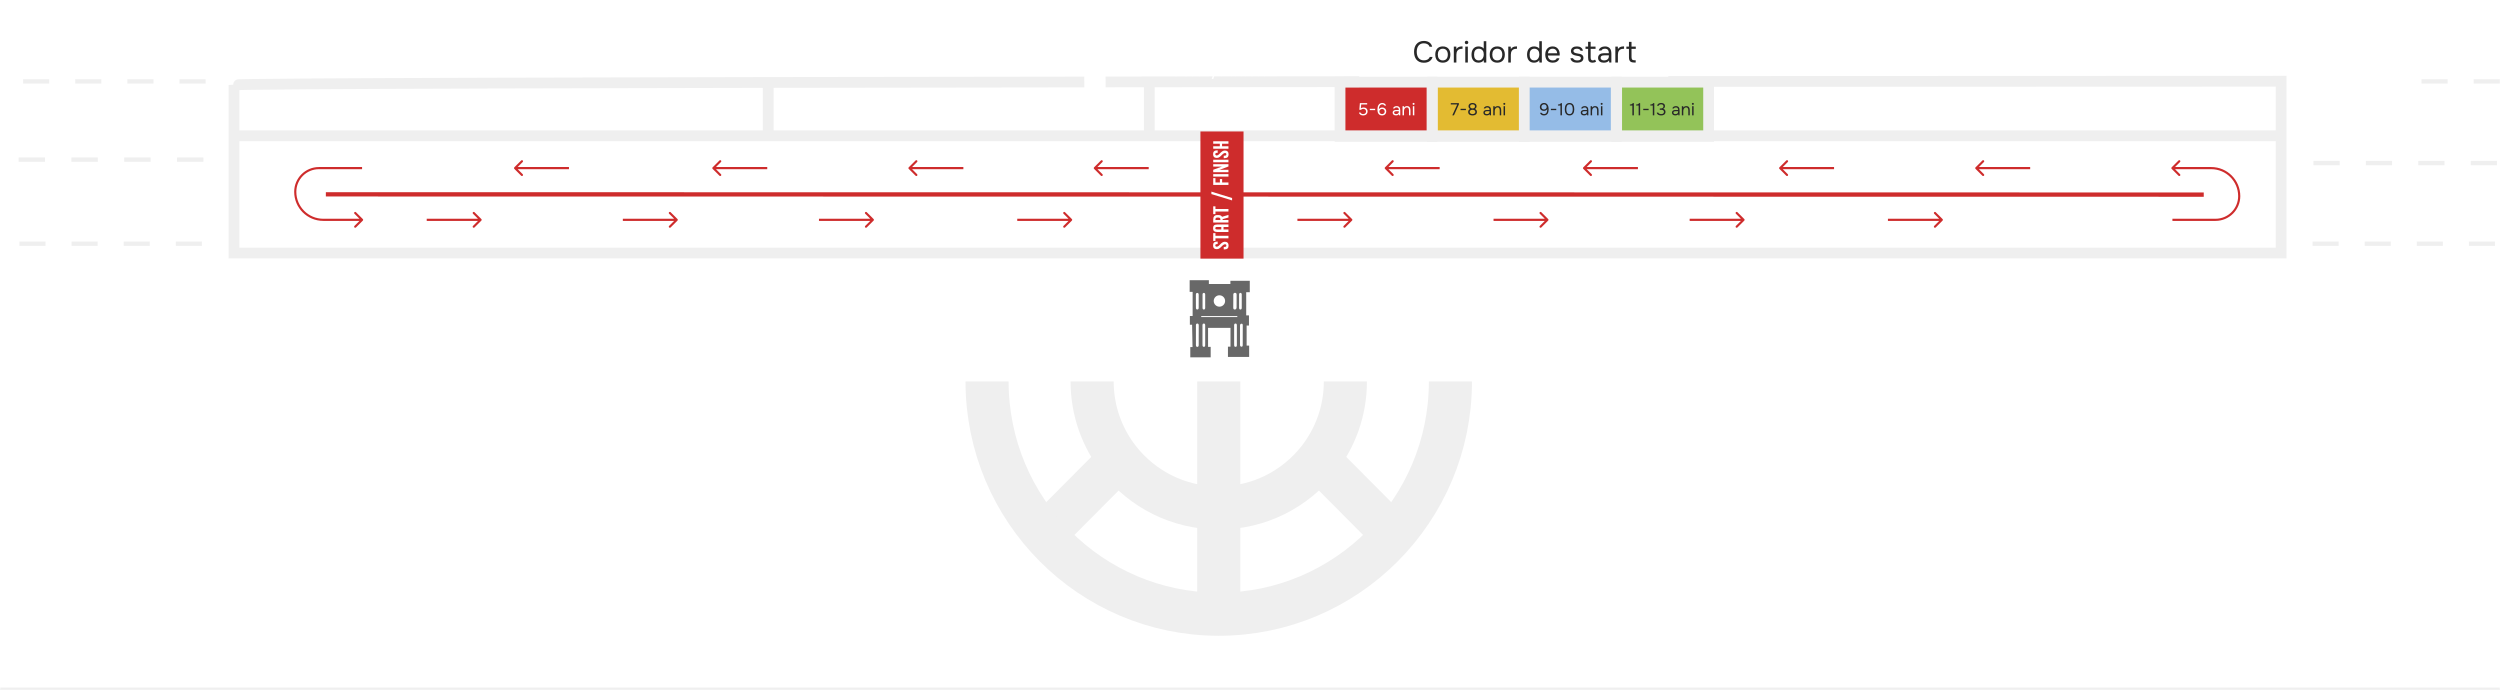 <?xml version="1.0" encoding="UTF-8"?> <svg xmlns="http://www.w3.org/2000/svg" width="1160" height="320" viewBox="0 0 1160 320" fill="none"><rect x="0" y="0" width="1160" height="320" fill="#808080" stroke="none"/> <g clip-path="url(#clip0_1355_7007)"> <mask id="path-1-inside-1_1355_7007" fill="white"> <path d="M0 0H1160V320H0V0Z"></path> </mask> <path d="M0 0H1160V320H0V0Z" fill="white"></path> <rect y="177" width="1160" height="161" fill="white"></rect> <path d="M1158.58 76.675H1146.42V74.656H1158.58V76.675ZM1134.25 76.675H1122.08V74.656H1134.25V76.675ZM1109.93 76.675H1097.76V74.656H1109.93V76.675ZM1085.61 76.675H1073.44V74.656H1085.61V76.675Z" fill="#EFEFEF"></path> <path d="M94.381 75.083H82.131V73.063H94.381V75.083ZM69.882 75.083H57.632V73.063H69.882V75.083ZM45.382 75.083H33.132V73.063H45.382V75.083ZM20.883 75.083H8.633V73.063H20.883V75.083ZM-3.617 75.083H-15.867V73.063H-3.617V75.083ZM-28.116 75.083H-37V73.063H-28.116V75.083Z" fill="#EFEFEF"></path> <path d="M1157.66 114.092H1145.58V112.073H1157.66V114.092ZM1133.48 114.092H1121.39V112.073H1133.48V114.092ZM1109.31 114.092H1097.22V112.073H1109.31V114.092ZM1085.12 114.092H1073.03V112.073H1085.12V114.092ZM93.676 114.092H81.59V112.073H93.676V114.092ZM69.488 114.092H57.403V112.073H69.488V114.092ZM45.301 114.092H33.215V112.073H45.301V114.092ZM21.13 114.092H9.028V112.073H21.113V114.092H21.13ZM-3.058 114.092H-15.143V112.073H-3.058V114.092ZM-27.245 114.092H-35.965V112.073H-27.245V114.092Z" fill="#EFEFEF"></path> <path d="M1159.9 38.783H1147.79V36.763H1159.9V38.783ZM1135.69 38.783H1123.59V36.763H1135.69V38.783ZM772.797 38.783H760.695V36.763H772.797V38.783ZM748.61 38.783H736.508V36.763H748.61V38.783ZM724.422 38.783H712.32V36.763H724.422V38.783ZM700.218 38.783H688.116V36.763H700.218V38.783ZM676.031 38.783H663.929V36.763H676.031V38.783ZM651.843 38.783H639.741V36.763H651.843V38.783ZM95.398 38.783H83.296V36.763H95.398V38.783ZM71.211 38.783H59.109V36.763H71.211V38.783ZM47.007 38.783H34.905V36.763H47.007V38.783ZM22.819 38.783H10.717V36.763H22.819V38.783ZM-1.368 38.783H-13.47V36.763H-1.368V38.783ZM-25.572 38.783H-36.541V36.763H-25.572V38.783Z" fill="#EFEFEF"></path> <path d="M625.605 48.978L625.588 49.995L640.989 50.257L641.006 49.239L625.605 48.978Z" fill="#CE2C2C"></path> <path d="M628.231 47.336L625.965 49.52L628.165 51.786L626.26 51.753L624.076 49.487L626.342 47.303L628.231 47.336Z" fill="#CE2C2C"></path> <path d="M664.454 38.126H621.777V63.278H664.454V38.126Z" fill="#CE2C2C" stroke="#EFEFEF" stroke-width="5" stroke-miterlimit="10"></path> <path d="M707.329 38.126H664.652V63.278H707.329V38.126Z" fill="#E3BB32" stroke="#EFEFEF" stroke-width="5" stroke-miterlimit="10"></path> <path d="M749.941 38.126H707.264V63.278H749.941V38.126Z" fill="#95BCE7" stroke="#EFEFEF" stroke-width="5" stroke-miterlimit="10"></path> <path d="M792.798 38.126H750.121V63.278H792.798V38.126Z" fill="#93C359" stroke="#EFEFEF" stroke-width="5" stroke-miterlimit="10"></path> <path d="M630.637 37.896C591.589 37.929 552.015 37.962 513 38.011" stroke="#EFEFEF" stroke-width="5" stroke-miterlimit="10"></path> <path d="M503.106 38.044C295.254 38.29 108.568 38.717 108.568 39.423V117.408H1058.45V37.683C1058.45 37.683 933.44 37.699 774.111 37.797" stroke="#EFEFEF" stroke-width="5" stroke-miterlimit="10"></path> <path d="M109 63L1058 63" stroke="#EFEFEF" stroke-width="5" stroke-miterlimit="10"></path> <path d="M151.197 90.171L1022.54 90.302" stroke="#CE2C2C" stroke-width="2" stroke-miterlimit="10"></path> <path d="M356.453 37.289V63.459" stroke="#EFEFEF" stroke-width="5" stroke-miterlimit="10"></path> <path d="M533.287 37.289V63.984" stroke="#EFEFEF" stroke-width="5" stroke-miterlimit="10"></path> <path d="M630.724 50.955L630.98 47.843H634.364V48.483H631.604L631.444 50.259C631.588 50.142 631.764 50.048 631.972 49.979C632.18 49.904 632.436 49.867 632.74 49.867C633.012 49.867 633.26 49.91 633.484 49.995C633.708 50.08 633.9 50.203 634.06 50.363C634.22 50.518 634.343 50.707 634.428 50.931C634.519 51.155 634.564 51.403 634.564 51.675C634.564 51.974 634.511 52.24 634.404 52.475C634.303 52.704 634.162 52.902 633.98 53.067C633.799 53.232 633.583 53.358 633.332 53.443C633.087 53.528 632.82 53.571 632.532 53.571C632.298 53.571 632.071 53.544 631.852 53.491C631.639 53.438 631.444 53.358 631.268 53.251C631.092 53.139 630.943 52.998 630.82 52.827C630.698 52.656 630.612 52.454 630.564 52.219H631.268C631.311 52.331 631.375 52.432 631.46 52.523C631.546 52.608 631.642 52.683 631.748 52.747C631.86 52.806 631.978 52.851 632.1 52.883C632.223 52.915 632.346 52.931 632.468 52.931C632.66 52.931 632.839 52.907 633.004 52.859C633.175 52.811 633.322 52.739 633.444 52.643C633.572 52.542 633.671 52.416 633.74 52.267C633.81 52.112 633.844 51.928 633.844 51.715C633.844 51.326 633.727 51.027 633.492 50.819C633.258 50.611 632.954 50.507 632.58 50.507C632.356 50.507 632.148 50.547 631.956 50.627C631.77 50.707 631.599 50.816 631.444 50.955H630.724ZM635.59 50.483H638.07V51.107H635.59V50.483ZM639.798 50.691C639.979 50.414 640.209 50.211 640.486 50.083C640.763 49.955 641.057 49.891 641.366 49.891C641.654 49.891 641.907 49.936 642.126 50.027C642.35 50.118 642.542 50.24 642.702 50.395C642.862 50.55 642.987 50.736 643.078 50.955C643.169 51.174 643.214 51.416 643.214 51.683C643.214 51.966 643.166 52.222 643.07 52.451C642.974 52.68 642.841 52.878 642.67 53.043C642.499 53.208 642.294 53.336 642.054 53.427C641.819 53.518 641.563 53.563 641.286 53.563C640.891 53.563 640.558 53.494 640.286 53.355C640.014 53.211 639.793 53.022 639.622 52.787C639.451 52.547 639.326 52.27 639.246 51.955C639.171 51.64 639.131 51.31 639.126 50.963C639.126 50.531 639.158 50.139 639.222 49.787C639.286 49.43 639.401 49.104 639.566 48.811C639.737 48.512 639.969 48.267 640.262 48.075C640.555 47.878 640.929 47.779 641.382 47.779C641.585 47.779 641.779 47.806 641.966 47.859C642.153 47.912 642.323 47.992 642.478 48.099C642.633 48.2 642.769 48.328 642.886 48.483C643.003 48.638 643.094 48.814 643.158 49.011H642.43C642.334 48.814 642.187 48.664 641.99 48.563C641.793 48.462 641.587 48.411 641.374 48.411C641.07 48.411 640.817 48.483 640.614 48.627C640.411 48.771 640.249 48.955 640.126 49.179C640.009 49.403 639.923 49.651 639.87 49.923C639.822 50.19 639.798 50.446 639.798 50.691ZM642.502 51.755C642.502 51.579 642.473 51.419 642.414 51.275C642.355 51.126 642.273 50.998 642.166 50.891C642.065 50.779 641.939 50.694 641.79 50.635C641.641 50.571 641.478 50.539 641.302 50.539C641.131 50.539 640.969 50.568 640.814 50.627C640.665 50.68 640.531 50.76 640.414 50.867C640.297 50.968 640.201 51.094 640.126 51.243C640.057 51.392 640.022 51.558 640.022 51.739C640.022 51.91 640.054 52.067 640.118 52.211C640.182 52.355 640.27 52.48 640.382 52.587C640.494 52.694 640.625 52.779 640.774 52.843C640.929 52.902 641.094 52.931 641.27 52.931C641.446 52.931 641.609 52.902 641.758 52.843C641.913 52.779 642.043 52.696 642.15 52.595C642.262 52.488 642.347 52.363 642.406 52.219C642.47 52.075 642.502 51.92 642.502 51.755ZM649.115 52.963C649.024 53.086 648.923 53.184 648.811 53.259C648.699 53.334 648.579 53.392 648.451 53.435C648.328 53.478 648.2 53.507 648.067 53.523C647.939 53.539 647.813 53.547 647.691 53.547C647.493 53.547 647.304 53.523 647.123 53.475C646.947 53.422 646.789 53.344 646.651 53.243C646.512 53.136 646.4 53.003 646.315 52.843C646.235 52.683 646.195 52.502 646.195 52.299C646.195 52.059 646.237 51.859 646.323 51.699C646.413 51.534 646.533 51.4 646.683 51.299C646.832 51.198 647.003 51.128 647.195 51.091C647.392 51.048 647.6 51.027 647.819 51.027H649.059C649.059 50.67 648.981 50.387 648.827 50.179C648.672 49.966 648.411 49.854 648.043 49.843C647.819 49.843 647.621 49.88 647.451 49.955C647.28 50.03 647.163 50.152 647.099 50.323H646.371C646.408 50.131 646.483 49.968 646.595 49.835C646.707 49.696 646.84 49.584 646.995 49.499C647.149 49.408 647.317 49.342 647.499 49.299C647.68 49.256 647.861 49.235 648.043 49.235C648.357 49.235 648.621 49.288 648.835 49.395C649.053 49.496 649.229 49.632 649.363 49.803C649.496 49.968 649.589 50.171 649.643 50.411C649.696 50.651 649.723 50.92 649.723 51.219V53.499H649.155L649.115 52.963ZM648.315 51.595C648.187 51.595 648.037 51.598 647.867 51.603C647.701 51.603 647.541 51.619 647.387 51.651C647.232 51.683 647.107 51.75 647.011 51.851C646.92 51.952 646.875 52.086 646.875 52.251C646.875 52.374 646.899 52.478 646.947 52.563C646.995 52.648 647.059 52.72 647.139 52.779C647.224 52.838 647.32 52.88 647.427 52.907C647.533 52.934 647.643 52.947 647.755 52.947C648.155 52.947 648.469 52.851 648.699 52.659C648.933 52.462 649.053 52.176 649.059 51.803V51.595H648.315ZM650.776 53.499V49.283H651.432L651.464 49.923C651.534 49.806 651.619 49.704 651.72 49.619C651.827 49.534 651.942 49.462 652.064 49.403C652.187 49.344 652.315 49.302 652.448 49.275C652.587 49.248 652.72 49.235 652.848 49.235C653.152 49.235 653.408 49.286 653.616 49.387C653.824 49.483 653.99 49.619 654.112 49.795C654.235 49.966 654.323 50.171 654.376 50.411C654.43 50.646 654.456 50.899 654.456 51.171V53.499H653.776V51.355C653.776 51.158 653.763 50.968 653.736 50.787C653.715 50.606 653.667 50.446 653.592 50.307C653.523 50.163 653.422 50.048 653.288 49.963C653.155 49.878 652.976 49.835 652.752 49.835C652.534 49.84 652.339 49.894 652.168 49.995C652.003 50.096 651.87 50.216 651.768 50.355C651.646 50.531 651.563 50.726 651.52 50.939C651.478 51.147 651.456 51.358 651.456 51.571V53.499H650.776ZM655.895 47.739C656.023 47.739 656.132 47.782 656.223 47.867C656.313 47.947 656.359 48.054 656.359 48.187C656.359 48.32 656.313 48.43 656.223 48.515C656.132 48.6 656.023 48.643 655.895 48.643C655.761 48.643 655.652 48.6 655.567 48.515C655.481 48.43 655.439 48.32 655.439 48.187C655.439 48.054 655.481 47.947 655.567 47.867C655.652 47.782 655.761 47.739 655.895 47.739ZM655.559 53.499V49.283H656.239V53.499H655.559Z" fill="white"></path> <path d="M673.868 53.499L676.156 48.483H673.164V47.843H676.924V48.419L674.636 53.499H673.868ZM677.699 50.483H680.179V51.107H677.699V50.483ZM685.291 51.923C685.291 52.227 685.233 52.486 685.115 52.699C684.998 52.907 684.843 53.075 684.651 53.203C684.465 53.331 684.249 53.424 684.003 53.483C683.763 53.536 683.515 53.563 683.259 53.563C683.003 53.563 682.753 53.536 682.507 53.483C682.267 53.424 682.051 53.331 681.859 53.203C681.667 53.075 681.513 52.907 681.395 52.699C681.283 52.486 681.227 52.227 681.227 51.923C681.227 51.603 681.31 51.328 681.475 51.099C681.641 50.864 681.87 50.691 682.163 50.579C682.003 50.504 681.873 50.414 681.771 50.307C681.67 50.2 681.59 50.088 681.531 49.971C681.478 49.848 681.441 49.728 681.419 49.611C681.403 49.488 681.395 49.376 681.395 49.275C681.395 49.014 681.449 48.79 681.555 48.603C681.662 48.411 681.801 48.254 681.971 48.131C682.147 48.008 682.347 47.92 682.571 47.867C682.795 47.808 683.025 47.779 683.259 47.779C683.494 47.779 683.723 47.808 683.947 47.867C684.171 47.92 684.369 48.008 684.539 48.131C684.715 48.254 684.857 48.411 684.963 48.603C685.07 48.79 685.123 49.014 685.123 49.275C685.123 49.376 685.113 49.488 685.091 49.611C685.07 49.728 685.03 49.846 684.971 49.963C684.918 50.075 684.841 50.184 684.739 50.291C684.638 50.392 684.507 50.48 684.347 50.555C684.651 50.667 684.883 50.843 685.043 51.083C685.209 51.323 685.291 51.603 685.291 51.923ZM683.259 48.411C683.099 48.411 682.95 48.43 682.811 48.467C682.673 48.504 682.55 48.563 682.443 48.643C682.342 48.718 682.262 48.816 682.203 48.939C682.145 49.056 682.115 49.2 682.115 49.371C682.115 49.547 682.147 49.694 682.211 49.811C682.275 49.928 682.361 50.024 682.467 50.099C682.574 50.174 682.694 50.23 682.827 50.267C682.966 50.304 683.11 50.323 683.259 50.323C683.409 50.323 683.55 50.304 683.683 50.267C683.822 50.23 683.942 50.174 684.043 50.099C684.15 50.024 684.235 49.928 684.299 49.811C684.363 49.694 684.398 49.558 684.403 49.403C684.403 49.222 684.371 49.07 684.307 48.947C684.249 48.819 684.166 48.715 684.059 48.635C683.958 48.555 683.838 48.499 683.699 48.467C683.561 48.43 683.414 48.411 683.259 48.411ZM683.259 50.939C683.094 50.939 682.931 50.958 682.771 50.995C682.617 51.027 682.475 51.083 682.347 51.163C682.225 51.243 682.126 51.347 682.051 51.475C681.977 51.598 681.939 51.75 681.939 51.931C681.939 52.139 681.985 52.307 682.075 52.435C682.166 52.563 682.278 52.664 682.411 52.739C682.545 52.814 682.686 52.864 682.835 52.891C682.99 52.918 683.131 52.931 683.259 52.931C683.387 52.931 683.526 52.918 683.675 52.891C683.83 52.864 683.971 52.814 684.099 52.739C684.233 52.664 684.345 52.563 684.435 52.435C684.526 52.307 684.571 52.139 684.571 51.931C684.571 51.75 684.534 51.598 684.459 51.475C684.385 51.347 684.286 51.243 684.163 51.163C684.041 51.083 683.899 51.027 683.739 50.995C683.585 50.958 683.425 50.939 683.259 50.939ZM691.216 52.963C691.126 53.086 691.024 53.184 690.912 53.259C690.8 53.334 690.68 53.392 690.552 53.435C690.43 53.478 690.302 53.507 690.168 53.523C690.04 53.539 689.915 53.547 689.792 53.547C689.595 53.547 689.406 53.523 689.224 53.475C689.048 53.422 688.891 53.344 688.752 53.243C688.614 53.136 688.502 53.003 688.416 52.843C688.336 52.683 688.296 52.502 688.296 52.299C688.296 52.059 688.339 51.859 688.424 51.699C688.515 51.534 688.635 51.4 688.784 51.299C688.934 51.198 689.104 51.128 689.296 51.091C689.494 51.048 689.702 51.027 689.92 51.027H691.16C691.16 50.67 691.083 50.387 690.928 50.179C690.774 49.966 690.512 49.854 690.144 49.843C689.92 49.843 689.723 49.88 689.552 49.955C689.382 50.03 689.264 50.152 689.2 50.323H688.472C688.51 50.131 688.584 49.968 688.696 49.835C688.808 49.696 688.942 49.584 689.096 49.499C689.251 49.408 689.419 49.342 689.6 49.299C689.782 49.256 689.963 49.235 690.144 49.235C690.459 49.235 690.723 49.288 690.936 49.395C691.155 49.496 691.331 49.632 691.464 49.803C691.598 49.968 691.691 50.171 691.744 50.411C691.798 50.651 691.824 50.92 691.824 51.219V53.499H691.256L691.216 52.963ZM690.416 51.595C690.288 51.595 690.139 51.598 689.968 51.603C689.803 51.603 689.643 51.619 689.488 51.651C689.334 51.683 689.208 51.75 689.112 51.851C689.022 51.952 688.976 52.086 688.976 52.251C688.976 52.374 689 52.478 689.048 52.563C689.096 52.648 689.16 52.72 689.24 52.779C689.326 52.838 689.422 52.88 689.528 52.907C689.635 52.934 689.744 52.947 689.856 52.947C690.256 52.947 690.571 52.851 690.8 52.659C691.035 52.462 691.155 52.176 691.16 51.803V51.595H690.416ZM692.878 53.499V49.283H693.534L693.566 49.923C693.635 49.806 693.72 49.704 693.822 49.619C693.928 49.534 694.043 49.462 694.166 49.403C694.288 49.344 694.416 49.302 694.55 49.275C694.688 49.248 694.822 49.235 694.95 49.235C695.254 49.235 695.51 49.286 695.718 49.387C695.926 49.483 696.091 49.619 696.214 49.795C696.336 49.966 696.424 50.171 696.478 50.411C696.531 50.646 696.558 50.899 696.558 51.171V53.499H695.878V51.355C695.878 51.158 695.864 50.968 695.838 50.787C695.816 50.606 695.768 50.446 695.694 50.307C695.624 50.163 695.523 50.048 695.39 49.963C695.256 49.878 695.078 49.835 694.854 49.835C694.635 49.84 694.44 49.894 694.27 49.995C694.104 50.096 693.971 50.216 693.87 50.355C693.747 50.531 693.664 50.726 693.622 50.939C693.579 51.147 693.558 51.358 693.558 51.571V53.499H692.878ZM697.996 47.739C698.124 47.739 698.234 47.782 698.324 47.867C698.415 47.947 698.46 48.054 698.46 48.187C698.46 48.32 698.415 48.43 698.324 48.515C698.234 48.6 698.124 48.643 697.996 48.643C697.863 48.643 697.754 48.6 697.668 48.515C697.583 48.43 697.54 48.32 697.54 48.187C697.54 48.054 697.583 47.947 697.668 47.867C697.754 47.782 697.863 47.739 697.996 47.739ZM697.66 53.499V49.283H698.34V53.499H697.66Z" fill="#282828"></path> <path d="M717.916 50.579C717.842 50.734 717.746 50.867 717.628 50.979C717.511 51.086 717.38 51.174 717.236 51.243C717.092 51.312 716.94 51.363 716.78 51.395C716.626 51.422 716.468 51.435 716.308 51.435C716.058 51.435 715.823 51.398 715.604 51.323C715.386 51.243 715.194 51.128 715.028 50.979C714.868 50.83 714.74 50.646 714.644 50.427C714.548 50.208 714.5 49.955 714.5 49.667C714.5 49.384 714.548 49.128 714.644 48.899C714.74 48.664 714.874 48.464 715.044 48.299C715.22 48.134 715.426 48.006 715.66 47.915C715.895 47.824 716.164 47.779 716.468 47.779C716.884 47.779 717.228 47.872 717.5 48.059C717.772 48.24 717.988 48.475 718.148 48.763C718.308 49.051 718.42 49.374 718.484 49.731C718.548 50.088 718.58 50.44 718.58 50.787C718.58 51.171 718.535 51.547 718.444 51.915C718.359 52.278 718.218 52.587 718.02 52.843C717.85 53.067 717.626 53.243 717.348 53.371C717.076 53.499 716.748 53.563 716.364 53.563C716.162 53.563 715.962 53.539 715.764 53.491C715.572 53.438 715.396 53.36 715.236 53.259C715.076 53.152 714.938 53.024 714.82 52.875C714.703 52.72 714.618 52.539 714.564 52.331H715.332C715.423 52.534 715.575 52.686 715.788 52.787C716.007 52.883 716.226 52.931 716.444 52.931C716.706 52.926 716.927 52.872 717.108 52.771C717.29 52.67 717.436 52.534 717.548 52.363C717.628 52.24 717.692 52.104 717.74 51.955C717.788 51.8 717.826 51.651 717.852 51.507C717.879 51.358 717.895 51.216 717.9 51.083C717.911 50.95 717.916 50.84 717.916 50.755V50.579ZM715.212 49.603C715.212 49.976 715.319 50.267 715.532 50.475C715.751 50.683 716.044 50.79 716.412 50.795C716.583 50.795 716.743 50.768 716.892 50.715C717.047 50.662 717.18 50.584 717.292 50.483C717.41 50.382 717.5 50.262 717.564 50.123C717.634 49.979 717.668 49.822 717.668 49.651C717.668 49.47 717.636 49.304 717.572 49.155C717.514 49 717.428 48.87 717.316 48.763C717.21 48.651 717.082 48.566 716.932 48.507C716.783 48.443 716.62 48.411 716.444 48.411C716.268 48.411 716.103 48.443 715.948 48.507C715.799 48.571 715.668 48.656 715.556 48.763C715.45 48.87 715.364 48.995 715.3 49.139C715.242 49.283 715.212 49.438 715.212 49.603ZM719.621 50.483H722.101V51.107H719.621V50.483ZM724.741 53.499H724.045V48.963H722.893V48.491C723.053 48.48 723.2 48.467 723.333 48.451C723.467 48.43 723.589 48.395 723.701 48.347C723.813 48.299 723.915 48.235 724.005 48.155C724.096 48.075 724.179 47.971 724.253 47.843H724.741V53.499ZM730.472 50.675C730.472 51.038 730.434 51.392 730.36 51.739C730.29 52.086 730.17 52.395 730 52.667C729.829 52.934 729.602 53.15 729.32 53.315C729.037 53.48 728.685 53.563 728.264 53.563C727.837 53.563 727.482 53.48 727.2 53.315C726.917 53.15 726.69 52.934 726.52 52.667C726.349 52.395 726.229 52.091 726.16 51.755C726.09 51.419 726.056 51.059 726.056 50.675C726.056 50.291 726.09 49.931 726.16 49.595C726.229 49.254 726.349 48.95 726.52 48.683C726.69 48.416 726.917 48.2 727.2 48.035C727.482 47.864 727.837 47.779 728.264 47.779C728.685 47.779 729.037 47.862 729.32 48.027C729.602 48.192 729.829 48.411 730 48.683C730.17 48.955 730.29 49.264 730.36 49.611C730.434 49.958 730.472 50.312 730.472 50.675ZM726.768 50.675C726.768 50.931 726.786 51.192 726.824 51.459C726.861 51.726 726.933 51.968 727.04 52.187C727.146 52.406 727.296 52.584 727.488 52.723C727.685 52.862 727.944 52.931 728.264 52.931C728.578 52.931 728.832 52.862 729.024 52.723C729.221 52.584 729.373 52.406 729.48 52.187C729.586 51.968 729.658 51.726 729.696 51.459C729.733 51.192 729.752 50.931 729.752 50.675C729.752 50.424 729.733 50.166 729.696 49.899C729.658 49.632 729.586 49.39 729.48 49.171C729.373 48.947 729.221 48.766 729.024 48.627C728.832 48.483 728.578 48.411 728.264 48.411C727.944 48.411 727.685 48.483 727.488 48.627C727.296 48.766 727.146 48.947 727.04 49.171C726.933 49.39 726.861 49.632 726.824 49.899C726.786 50.166 726.768 50.424 726.768 50.675ZM736.388 52.963C736.298 53.086 736.196 53.184 736.084 53.259C735.972 53.334 735.852 53.392 735.724 53.435C735.602 53.478 735.474 53.507 735.34 53.523C735.212 53.539 735.087 53.547 734.964 53.547C734.767 53.547 734.578 53.523 734.396 53.475C734.22 53.422 734.063 53.344 733.924 53.243C733.786 53.136 733.674 53.003 733.588 52.843C733.508 52.683 733.468 52.502 733.468 52.299C733.468 52.059 733.511 51.859 733.596 51.699C733.687 51.534 733.807 51.4 733.956 51.299C734.106 51.198 734.276 51.128 734.468 51.091C734.666 51.048 734.874 51.027 735.092 51.027H736.332C736.332 50.67 736.255 50.387 736.1 50.179C735.946 49.966 735.684 49.854 735.316 49.843C735.092 49.843 734.895 49.88 734.724 49.955C734.554 50.03 734.436 50.152 734.372 50.323H733.644C733.682 50.131 733.756 49.968 733.868 49.835C733.98 49.696 734.114 49.584 734.268 49.499C734.423 49.408 734.591 49.342 734.772 49.299C734.954 49.256 735.135 49.235 735.316 49.235C735.631 49.235 735.895 49.288 736.108 49.395C736.327 49.496 736.503 49.632 736.636 49.803C736.77 49.968 736.863 50.171 736.916 50.411C736.97 50.651 736.996 50.92 736.996 51.219V53.499H736.428L736.388 52.963ZM735.588 51.595C735.46 51.595 735.311 51.598 735.14 51.603C734.975 51.603 734.815 51.619 734.66 51.651C734.506 51.683 734.38 51.75 734.284 51.851C734.194 51.952 734.148 52.086 734.148 52.251C734.148 52.374 734.172 52.478 734.22 52.563C734.268 52.648 734.332 52.72 734.412 52.779C734.498 52.838 734.594 52.88 734.7 52.907C734.807 52.934 734.916 52.947 735.028 52.947C735.428 52.947 735.743 52.851 735.972 52.659C736.207 52.462 736.327 52.176 736.332 51.803V51.595H735.588ZM738.05 53.499V49.283H738.706L738.738 49.923C738.807 49.806 738.892 49.704 738.994 49.619C739.1 49.534 739.215 49.462 739.338 49.403C739.46 49.344 739.588 49.302 739.722 49.275C739.86 49.248 739.994 49.235 740.122 49.235C740.426 49.235 740.682 49.286 740.89 49.387C741.098 49.483 741.263 49.619 741.386 49.795C741.508 49.966 741.596 50.171 741.65 50.411C741.703 50.646 741.73 50.899 741.73 51.171V53.499H741.05V51.355C741.05 51.158 741.036 50.968 741.01 50.787C740.988 50.606 740.94 50.446 740.866 50.307C740.796 50.163 740.695 50.048 740.562 49.963C740.428 49.878 740.25 49.835 740.026 49.835C739.807 49.84 739.612 49.894 739.442 49.995C739.276 50.096 739.143 50.216 739.042 50.355C738.919 50.531 738.836 50.726 738.794 50.939C738.751 51.147 738.73 51.358 738.73 51.571V53.499H738.05ZM743.168 47.739C743.296 47.739 743.406 47.782 743.496 47.867C743.587 47.947 743.632 48.054 743.632 48.187C743.632 48.32 743.587 48.43 743.496 48.515C743.406 48.6 743.296 48.643 743.168 48.643C743.035 48.643 742.926 48.6 742.84 48.515C742.755 48.43 742.712 48.32 742.712 48.187C742.712 48.054 742.755 47.947 742.84 47.867C742.926 47.782 743.035 47.739 743.168 47.739ZM742.832 53.499V49.283H743.512V53.499H742.832Z" fill="#282828"></path> <path d="M758.116 53.499H757.42V48.963H756.268V48.491C756.428 48.48 756.575 48.467 756.708 48.451C756.842 48.43 756.964 48.395 757.076 48.347C757.188 48.299 757.29 48.235 757.38 48.155C757.471 48.075 757.554 47.971 757.628 47.843H758.116V53.499ZM761.023 53.499H760.327V48.963H759.175V48.491C759.335 48.48 759.481 48.467 759.615 48.451C759.748 48.43 759.871 48.395 759.983 48.347C760.095 48.299 760.196 48.235 760.287 48.155C760.377 48.075 760.46 47.971 760.535 47.843H761.023V53.499ZM762.473 50.483H764.953V51.107H762.473V50.483ZM767.593 53.499H766.897V48.963H765.745V48.491C765.905 48.48 766.052 48.467 766.185 48.451C766.318 48.43 766.441 48.395 766.553 48.347C766.665 48.299 766.766 48.235 766.857 48.155C766.948 48.075 767.03 47.971 767.105 47.843H767.593V53.499ZM770.779 53.563C770.555 53.563 770.329 53.542 770.099 53.499C769.875 53.456 769.665 53.384 769.467 53.283C769.275 53.176 769.11 53.038 768.971 52.867C768.838 52.696 768.753 52.486 768.715 52.235H769.435C769.483 52.374 769.555 52.488 769.651 52.579C769.753 52.664 769.865 52.734 769.987 52.787C770.115 52.84 770.249 52.878 770.387 52.899C770.526 52.92 770.659 52.931 770.787 52.931C770.905 52.931 771.038 52.92 771.187 52.899C771.337 52.878 771.475 52.832 771.603 52.763C771.737 52.694 771.846 52.592 771.931 52.459C772.022 52.32 772.067 52.139 772.067 51.915C772.067 51.702 772.025 51.531 771.939 51.403C771.859 51.275 771.753 51.176 771.619 51.107C771.491 51.038 771.345 50.992 771.179 50.971C771.019 50.95 770.857 50.939 770.691 50.939H770.147V50.315H770.475C770.619 50.315 770.753 50.312 770.875 50.307C770.998 50.296 771.134 50.259 771.283 50.195C771.454 50.115 771.59 50.003 771.691 49.859C771.793 49.71 771.846 49.539 771.851 49.347C771.851 49.155 771.819 48.998 771.755 48.875C771.691 48.752 771.606 48.656 771.499 48.587C771.393 48.518 771.273 48.472 771.139 48.451C771.006 48.424 770.87 48.411 770.731 48.411C770.619 48.411 770.502 48.424 770.379 48.451C770.262 48.472 770.15 48.51 770.043 48.563C769.942 48.616 769.851 48.688 769.771 48.779C769.691 48.864 769.635 48.968 769.603 49.091H768.907C768.939 48.856 769.014 48.656 769.131 48.491C769.249 48.326 769.393 48.19 769.563 48.083C769.739 47.976 769.931 47.899 770.139 47.851C770.353 47.803 770.569 47.779 770.787 47.779C771.027 47.779 771.251 47.806 771.459 47.859C771.673 47.907 771.859 47.99 772.019 48.107C772.179 48.219 772.305 48.368 772.395 48.555C772.491 48.742 772.539 48.968 772.539 49.235C772.539 49.336 772.529 49.446 772.507 49.563C772.486 49.675 772.446 49.787 772.387 49.899C772.329 50.011 772.243 50.123 772.131 50.235C772.019 50.347 771.873 50.44 771.691 50.515C772.049 50.584 772.321 50.742 772.507 50.987C772.694 51.227 772.787 51.518 772.787 51.859V51.891C772.787 52.184 772.734 52.438 772.627 52.651C772.526 52.859 772.385 53.032 772.203 53.171C772.022 53.304 771.809 53.403 771.563 53.467C771.318 53.531 771.057 53.563 770.779 53.563ZM778.708 52.963C778.618 53.086 778.516 53.184 778.404 53.259C778.292 53.334 778.172 53.392 778.044 53.435C777.922 53.478 777.794 53.507 777.66 53.523C777.532 53.539 777.407 53.547 777.284 53.547C777.087 53.547 776.898 53.523 776.716 53.475C776.54 53.422 776.383 53.344 776.244 53.243C776.106 53.136 775.994 53.003 775.908 52.843C775.828 52.683 775.788 52.502 775.788 52.299C775.788 52.059 775.831 51.859 775.916 51.699C776.007 51.534 776.127 51.4 776.276 51.299C776.426 51.198 776.596 51.128 776.788 51.091C776.986 51.048 777.194 51.027 777.412 51.027H778.652C778.652 50.67 778.575 50.387 778.42 50.179C778.266 49.966 778.004 49.854 777.636 49.843C777.412 49.843 777.215 49.88 777.044 49.955C776.874 50.03 776.756 50.152 776.692 50.323H775.964C776.002 50.131 776.076 49.968 776.188 49.835C776.3 49.696 776.434 49.584 776.588 49.499C776.743 49.408 776.911 49.342 777.092 49.299C777.274 49.256 777.455 49.235 777.636 49.235C777.951 49.235 778.215 49.288 778.428 49.395C778.647 49.496 778.823 49.632 778.956 49.803C779.09 49.968 779.183 50.171 779.236 50.411C779.29 50.651 779.316 50.92 779.316 51.219V53.499H778.748L778.708 52.963ZM777.908 51.595C777.78 51.595 777.631 51.598 777.46 51.603C777.295 51.603 777.135 51.619 776.98 51.651C776.826 51.683 776.7 51.75 776.604 51.851C776.514 51.952 776.468 52.086 776.468 52.251C776.468 52.374 776.492 52.478 776.54 52.563C776.588 52.648 776.652 52.72 776.732 52.779C776.818 52.838 776.914 52.88 777.02 52.907C777.127 52.934 777.236 52.947 777.348 52.947C777.748 52.947 778.063 52.851 778.292 52.659C778.527 52.462 778.647 52.176 778.652 51.803V51.595H777.908ZM780.37 53.499V49.283H781.026L781.058 49.923C781.127 49.806 781.213 49.704 781.314 49.619C781.421 49.534 781.535 49.462 781.658 49.403C781.781 49.344 781.909 49.302 782.042 49.275C782.181 49.248 782.314 49.235 782.442 49.235C782.746 49.235 783.002 49.286 783.21 49.387C783.418 49.483 783.583 49.619 783.706 49.795C783.829 49.966 783.917 50.171 783.97 50.411C784.023 50.646 784.05 50.899 784.05 51.171V53.499H783.37V51.355C783.37 51.158 783.357 50.968 783.33 50.787C783.309 50.606 783.261 50.446 783.186 50.307C783.117 50.163 783.015 50.048 782.882 49.963C782.749 49.878 782.57 49.835 782.346 49.835C782.127 49.84 781.933 49.894 781.762 49.995C781.597 50.096 781.463 50.216 781.362 50.355C781.239 50.531 781.157 50.726 781.114 50.939C781.071 51.147 781.05 51.358 781.05 51.571V53.499H780.37ZM785.489 47.739C785.617 47.739 785.726 47.782 785.817 47.867C785.907 47.947 785.953 48.054 785.953 48.187C785.953 48.32 785.907 48.43 785.817 48.515C785.726 48.6 785.617 48.643 785.489 48.643C785.355 48.643 785.246 48.6 785.161 48.515C785.075 48.43 785.033 48.32 785.033 48.187C785.033 48.054 785.075 47.947 785.161 47.867C785.246 47.782 785.355 47.739 785.489 47.739ZM785.153 53.499V49.283H785.833V53.499H785.153Z" fill="#282828"></path> <path d="M660.655 20.096C660.067 20.096 659.563 20.203 659.143 20.418C658.733 20.633 658.392 20.922 658.121 21.286C657.86 21.65 657.669 22.07 657.547 22.546C657.426 23.013 657.365 23.503 657.365 24.016C657.365 24.567 657.431 25.085 657.561 25.57C657.692 26.055 657.893 26.48 658.163 26.844C658.434 27.199 658.779 27.483 659.199 27.698C659.619 27.903 660.119 28.006 660.697 28.006C661.397 28.006 661.985 27.861 662.461 27.572C662.937 27.283 663.245 26.895 663.385 26.41H664.715C664.501 27.231 664.048 27.889 663.357 28.384C662.667 28.869 661.771 29.112 660.669 29.112C659.904 29.112 659.237 28.986 658.667 28.734C658.098 28.482 657.622 28.132 657.239 27.684C656.866 27.236 656.586 26.704 656.399 26.088C656.213 25.472 656.119 24.795 656.119 24.058C656.119 23.33 656.213 22.658 656.399 22.042C656.586 21.426 656.871 20.894 657.253 20.446C657.636 19.989 658.112 19.634 658.681 19.382C659.251 19.121 659.923 18.99 660.697 18.99C661.239 18.99 661.724 19.055 662.153 19.186C662.592 19.317 662.97 19.503 663.287 19.746C663.614 19.979 663.88 20.264 664.085 20.6C664.291 20.927 664.44 21.291 664.533 21.692H663.301C663.161 21.207 662.858 20.819 662.391 20.53C661.934 20.241 661.355 20.096 660.655 20.096ZM669.463 21.538C670.051 21.538 670.564 21.631 671.003 21.818C671.442 22.005 671.806 22.266 672.095 22.602C672.394 22.938 672.613 23.339 672.753 23.806C672.902 24.263 672.977 24.767 672.977 25.318C672.977 25.869 672.902 26.377 672.753 26.844C672.613 27.301 672.394 27.698 672.095 28.034C671.806 28.361 671.442 28.617 671.003 28.804C670.564 28.991 670.051 29.084 669.463 29.084C668.875 29.084 668.362 28.991 667.923 28.804C667.494 28.617 667.13 28.361 666.831 28.034C666.542 27.698 666.322 27.301 666.173 26.844C666.033 26.377 665.963 25.869 665.963 25.318C665.963 24.767 666.033 24.263 666.173 23.806C666.322 23.339 666.542 22.938 666.831 22.602C667.13 22.266 667.494 22.005 667.923 21.818C668.362 21.631 668.875 21.538 669.463 21.538ZM669.463 28.034C669.864 28.034 670.21 27.964 670.499 27.824C670.798 27.684 671.04 27.493 671.227 27.25C671.423 26.998 671.563 26.709 671.647 26.382C671.74 26.055 671.787 25.701 671.787 25.318C671.787 24.945 671.74 24.595 671.647 24.268C671.563 23.932 671.423 23.643 671.227 23.4C671.04 23.148 670.798 22.952 670.499 22.812C670.21 22.672 669.864 22.602 669.463 22.602C669.062 22.602 668.716 22.672 668.427 22.812C668.138 22.952 667.895 23.148 667.699 23.4C667.512 23.643 667.372 23.932 667.279 24.268C667.195 24.595 667.153 24.945 667.153 25.318C667.153 25.701 667.195 26.055 667.279 26.382C667.372 26.709 667.512 26.998 667.699 27.25C667.895 27.493 668.138 27.684 668.427 27.824C668.716 27.964 669.062 28.034 669.463 28.034ZM674.569 29V21.622H675.717L675.773 22.77C676.044 22.341 676.389 22.028 676.809 21.832C677.229 21.636 677.705 21.538 678.237 21.538H678.615V22.658H678.181C677.742 22.658 677.369 22.733 677.061 22.882C676.753 23.022 676.501 23.218 676.305 23.47C676.118 23.713 675.978 24.002 675.885 24.338C675.801 24.674 675.759 25.029 675.759 25.402V29H674.569ZM680.478 18.92C680.702 18.92 680.893 18.995 681.052 19.144C681.21 19.284 681.29 19.471 681.29 19.704C681.29 19.937 681.21 20.129 681.052 20.278C680.893 20.427 680.702 20.502 680.478 20.502C680.244 20.502 680.053 20.427 679.904 20.278C679.754 20.129 679.68 19.937 679.68 19.704C679.68 19.471 679.754 19.284 679.904 19.144C680.053 18.995 680.244 18.92 680.478 18.92ZM679.89 29V21.622H681.08V29H679.89ZM689.639 29H688.505L688.449 27.894C688.197 28.314 687.847 28.617 687.399 28.804C686.961 28.991 686.499 29.084 686.013 29.084C685.453 29.075 684.968 28.977 684.557 28.79C684.147 28.594 683.811 28.328 683.549 27.992C683.288 27.656 683.092 27.264 682.961 26.816C682.84 26.359 682.779 25.864 682.779 25.332C682.779 24.8 682.845 24.305 682.975 23.848C683.106 23.381 683.307 22.98 683.577 22.644C683.848 22.299 684.189 22.028 684.599 21.832C685.01 21.636 685.5 21.538 686.069 21.538C686.499 21.538 686.933 21.617 687.371 21.776C687.81 21.935 688.169 22.191 688.449 22.546V19.102H689.639V29ZM686.167 22.602C685.766 22.602 685.425 22.677 685.145 22.826C684.865 22.966 684.637 23.157 684.459 23.4C684.291 23.643 684.165 23.932 684.081 24.268C684.007 24.595 683.969 24.954 683.969 25.346C683.969 25.738 684.007 26.093 684.081 26.41C684.156 26.718 684.282 26.993 684.459 27.236C684.637 27.479 684.865 27.675 685.145 27.824C685.425 27.964 685.771 28.034 686.181 28.034C686.657 28.034 687.049 27.922 687.357 27.698C687.665 27.474 687.913 27.194 688.099 26.858C688.23 26.625 688.323 26.373 688.379 26.102C688.435 25.822 688.463 25.547 688.463 25.276C688.463 24.94 688.431 24.632 688.365 24.352C688.309 24.072 688.202 23.811 688.043 23.568C687.857 23.297 687.609 23.069 687.301 22.882C686.993 22.695 686.615 22.602 686.167 22.602ZM694.729 21.538C695.317 21.538 695.83 21.631 696.269 21.818C696.707 22.005 697.071 22.266 697.361 22.602C697.659 22.938 697.879 23.339 698.019 23.806C698.168 24.263 698.243 24.767 698.243 25.318C698.243 25.869 698.168 26.377 698.019 26.844C697.879 27.301 697.659 27.698 697.361 28.034C697.071 28.361 696.707 28.617 696.269 28.804C695.83 28.991 695.317 29.084 694.729 29.084C694.141 29.084 693.627 28.991 693.189 28.804C692.759 28.617 692.395 28.361 692.097 28.034C691.807 27.698 691.588 27.301 691.439 26.844C691.299 26.377 691.229 25.869 691.229 25.318C691.229 24.767 691.299 24.263 691.439 23.806C691.588 23.339 691.807 22.938 692.097 22.602C692.395 22.266 692.759 22.005 693.189 21.818C693.627 21.631 694.141 21.538 694.729 21.538ZM694.729 28.034C695.13 28.034 695.475 27.964 695.765 27.824C696.063 27.684 696.306 27.493 696.493 27.25C696.689 26.998 696.829 26.709 696.913 26.382C697.006 26.055 697.053 25.701 697.053 25.318C697.053 24.945 697.006 24.595 696.913 24.268C696.829 23.932 696.689 23.643 696.493 23.4C696.306 23.148 696.063 22.952 695.765 22.812C695.475 22.672 695.13 22.602 694.729 22.602C694.327 22.602 693.982 22.672 693.693 22.812C693.403 22.952 693.161 23.148 692.965 23.4C692.778 23.643 692.638 23.932 692.545 24.268C692.461 24.595 692.419 24.945 692.419 25.318C692.419 25.701 692.461 26.055 692.545 26.382C692.638 26.709 692.778 26.998 692.965 27.25C693.161 27.493 693.403 27.684 693.693 27.824C693.982 27.964 694.327 28.034 694.729 28.034ZM699.835 29V21.622H700.983L701.039 22.77C701.309 22.341 701.655 22.028 702.075 21.832C702.495 21.636 702.971 21.538 703.503 21.538H703.881V22.658H703.447C703.008 22.658 702.635 22.733 702.327 22.882C702.019 23.022 701.767 23.218 701.571 23.47C701.384 23.713 701.244 24.002 701.151 24.338C701.067 24.674 701.025 25.029 701.025 25.402V29H699.835ZM715.411 29H714.277L714.221 27.894C713.969 28.314 713.619 28.617 713.171 28.804C712.732 28.991 712.27 29.084 711.785 29.084C711.225 29.075 710.739 28.977 710.329 28.79C709.918 28.594 709.582 28.328 709.321 27.992C709.059 27.656 708.863 27.264 708.733 26.816C708.611 26.359 708.551 25.864 708.551 25.332C708.551 24.8 708.616 24.305 708.747 23.848C708.877 23.381 709.078 22.98 709.349 22.644C709.619 22.299 709.96 22.028 710.371 21.832C710.781 21.636 711.271 21.538 711.841 21.538C712.27 21.538 712.704 21.617 713.143 21.776C713.581 21.935 713.941 22.191 714.221 22.546V19.102H715.411V29ZM711.939 22.602C711.537 22.602 711.197 22.677 710.917 22.826C710.637 22.966 710.408 23.157 710.231 23.4C710.063 23.643 709.937 23.932 709.853 24.268C709.778 24.595 709.741 24.954 709.741 25.346C709.741 25.738 709.778 26.093 709.853 26.41C709.927 26.718 710.053 26.993 710.231 27.236C710.408 27.479 710.637 27.675 710.917 27.824C711.197 27.964 711.542 28.034 711.953 28.034C712.429 28.034 712.821 27.922 713.129 27.698C713.437 27.474 713.684 27.194 713.871 26.858C714.001 26.625 714.095 26.373 714.151 26.102C714.207 25.822 714.235 25.547 714.235 25.276C714.235 24.94 714.202 24.632 714.137 24.352C714.081 24.072 713.973 23.811 713.815 23.568C713.628 23.297 713.381 23.069 713.073 22.882C712.765 22.695 712.387 22.602 711.939 22.602ZM718.204 25.752C718.232 26.079 718.297 26.382 718.4 26.662C718.512 26.933 718.661 27.171 718.848 27.376C719.035 27.581 719.263 27.745 719.534 27.866C719.814 27.978 720.136 28.034 720.5 28.034C720.677 28.034 720.859 28.02 721.046 27.992C721.242 27.955 721.424 27.899 721.592 27.824C721.76 27.74 721.909 27.633 722.04 27.502C722.171 27.371 722.269 27.213 722.334 27.026H723.552C723.468 27.381 723.323 27.689 723.118 27.95C722.922 28.211 722.684 28.426 722.404 28.594C722.133 28.762 721.83 28.888 721.494 28.972C721.158 29.047 720.817 29.084 720.472 29.084C719.884 29.084 719.371 28.991 718.932 28.804C718.503 28.617 718.143 28.361 717.854 28.034C717.565 27.698 717.35 27.301 717.21 26.844C717.07 26.377 717 25.869 717 25.318C717 24.767 717.075 24.263 717.224 23.806C717.383 23.339 717.607 22.938 717.896 22.602C718.185 22.266 718.54 22.005 718.96 21.818C719.38 21.631 719.879 21.538 720.458 21.538C721.046 21.538 721.555 21.655 721.984 21.888C722.413 22.121 722.759 22.429 723.02 22.812C723.281 23.185 723.463 23.591 723.566 24.03C723.678 24.469 723.725 24.875 723.706 25.248C723.706 25.332 723.701 25.416 723.692 25.5C723.692 25.584 723.687 25.668 723.678 25.752H718.204ZM722.502 24.716C722.483 24.091 722.287 23.582 721.914 23.19C721.541 22.798 721.041 22.602 720.416 22.602C720.071 22.602 719.767 22.658 719.506 22.77C719.245 22.882 719.025 23.036 718.848 23.232C718.671 23.428 718.531 23.657 718.428 23.918C718.325 24.17 718.26 24.436 718.232 24.716H722.502ZM731.711 22.602C731.543 22.602 731.37 22.616 731.193 22.644C731.025 22.663 730.857 22.709 730.689 22.784C730.53 22.849 730.39 22.952 730.269 23.092C730.157 23.223 730.096 23.4 730.087 23.624C730.087 23.941 730.203 24.179 730.437 24.338C730.679 24.497 730.992 24.613 731.375 24.688C731.533 24.725 731.706 24.763 731.893 24.8C732.079 24.828 732.261 24.861 732.439 24.898C732.625 24.926 732.798 24.959 732.957 24.996C733.125 25.033 733.265 25.071 733.377 25.108C734.273 25.388 734.721 25.99 734.721 26.914C734.711 27.362 734.613 27.726 734.427 28.006C734.249 28.277 734.021 28.491 733.741 28.65C733.47 28.809 733.157 28.921 732.803 28.986C732.457 29.051 732.112 29.084 731.767 29.084C731.431 29.084 731.09 29.051 730.745 28.986C730.399 28.921 730.082 28.809 729.793 28.65C729.513 28.482 729.27 28.267 729.065 28.006C728.869 27.735 728.743 27.399 728.687 26.998H729.891C729.965 27.222 730.082 27.399 730.241 27.53C730.399 27.661 730.567 27.763 730.745 27.838C730.931 27.913 731.104 27.964 731.263 27.992C731.431 28.02 731.613 28.034 731.809 28.034C731.958 28.034 732.131 28.025 732.327 28.006C732.532 27.987 732.723 27.945 732.901 27.88C733.078 27.805 733.227 27.698 733.349 27.558C733.47 27.418 733.531 27.222 733.531 26.97C733.531 26.69 733.437 26.48 733.251 26.34C733.073 26.2 732.826 26.097 732.509 26.032C732.285 25.985 732.051 25.943 731.809 25.906C731.575 25.859 731.337 25.813 731.095 25.766C730.861 25.71 730.633 25.649 730.409 25.584C730.185 25.509 729.975 25.411 729.779 25.29C729.517 25.131 729.307 24.917 729.149 24.646C728.99 24.375 728.911 24.044 728.911 23.652C728.929 23.241 729.023 22.905 729.191 22.644C729.359 22.373 729.573 22.154 729.835 21.986C730.115 21.809 730.413 21.692 730.731 21.636C731.048 21.571 731.384 21.538 731.739 21.538C732.495 21.538 733.097 21.701 733.545 22.028C733.815 22.215 734.025 22.439 734.175 22.7C734.324 22.961 734.417 23.237 734.455 23.526H733.349C733.283 23.255 733.106 23.036 732.817 22.868C732.527 22.7 732.159 22.611 731.711 22.602ZM738.064 21.622H740.332V22.672H738.064V26.508C738.064 26.723 738.073 26.923 738.092 27.11C738.12 27.287 738.167 27.446 738.232 27.586C738.307 27.717 738.409 27.824 738.54 27.908C738.68 27.983 738.867 28.025 739.1 28.034C739.315 28.034 739.501 27.997 739.66 27.922C739.828 27.847 739.968 27.759 740.08 27.656L740.598 28.524C740.355 28.729 740.103 28.874 739.842 28.958C739.581 29.042 739.291 29.084 738.974 29.084C738.573 29.084 738.237 29.028 737.966 28.916C737.695 28.795 737.467 28.622 737.28 28.398C737.121 28.183 737.014 27.931 736.958 27.642C736.902 27.353 736.874 27.026 736.874 26.662V22.672H735.67V21.622H736.874V19.41H738.064V21.622ZM746.611 28.062C746.452 28.277 746.275 28.449 746.079 28.58C745.883 28.711 745.673 28.813 745.449 28.888C745.234 28.963 745.01 29.014 744.777 29.042C744.553 29.07 744.333 29.084 744.119 29.084C743.773 29.084 743.442 29.042 743.125 28.958C742.817 28.865 742.541 28.729 742.299 28.552C742.056 28.365 741.86 28.132 741.711 27.852C741.571 27.572 741.501 27.255 741.501 26.9C741.501 26.48 741.575 26.13 741.725 25.85C741.883 25.561 742.093 25.327 742.355 25.15C742.616 24.973 742.915 24.851 743.251 24.786C743.596 24.711 743.96 24.674 744.343 24.674H746.513C746.513 24.049 746.377 23.554 746.107 23.19C745.836 22.817 745.379 22.621 744.735 22.602C744.343 22.602 743.997 22.667 743.699 22.798C743.4 22.929 743.195 23.143 743.083 23.442H741.809C741.874 23.106 742.005 22.821 742.201 22.588C742.397 22.345 742.63 22.149 742.901 22C743.171 21.841 743.465 21.725 743.783 21.65C744.1 21.575 744.417 21.538 744.735 21.538C745.285 21.538 745.747 21.631 746.121 21.818C746.503 21.995 746.811 22.233 747.045 22.532C747.278 22.821 747.441 23.176 747.535 23.596C747.628 24.016 747.675 24.487 747.675 25.01V29H746.681L746.611 28.062ZM745.211 25.668C744.987 25.668 744.725 25.673 744.427 25.682C744.137 25.682 743.857 25.71 743.587 25.766C743.316 25.822 743.097 25.939 742.929 26.116C742.77 26.293 742.691 26.527 742.691 26.816C742.691 27.031 742.733 27.213 742.817 27.362C742.901 27.511 743.013 27.637 743.153 27.74C743.302 27.843 743.47 27.917 743.657 27.964C743.843 28.011 744.035 28.034 744.231 28.034C744.931 28.034 745.481 27.866 745.883 27.53C746.293 27.185 746.503 26.685 746.513 26.032V25.668H745.211ZM749.518 29V21.622H750.666L750.722 22.77C750.993 22.341 751.338 22.028 751.758 21.832C752.178 21.636 752.654 21.538 753.186 21.538H753.564V22.658H753.13C752.692 22.658 752.318 22.733 752.01 22.882C751.702 23.022 751.45 23.218 751.254 23.47C751.068 23.713 750.928 24.002 750.834 24.338C750.75 24.674 750.708 25.029 750.708 25.402V29H749.518ZM757.027 21.622H759.001V22.672H757.027V26.494C757.027 26.998 757.125 27.371 757.321 27.614C757.517 27.847 757.881 27.964 758.413 27.964H758.959V29H758.161C757.321 29 756.723 28.809 756.369 28.426C756.014 28.043 755.837 27.441 755.837 26.62V22.672H754.633V21.622H755.837V19.424H757.027V21.622Z" fill="#282828"></path> <path d="M545.572 30.195C545.423 30.195 545.271 30.209 545.116 30.235C544.967 30.262 544.831 30.31 544.708 30.379C544.585 30.443 544.484 30.534 544.404 30.651C544.329 30.763 544.292 30.907 544.292 31.083C544.292 31.297 544.348 31.47 544.46 31.603C544.572 31.731 544.708 31.83 544.868 31.899C544.996 31.953 545.132 31.998 545.276 32.035C545.42 32.073 545.567 32.107 545.716 32.139C545.871 32.171 546.02 32.203 546.164 32.235C546.313 32.267 546.457 32.307 546.596 32.355C546.921 32.467 547.18 32.627 547.372 32.835C547.569 33.043 547.668 33.318 547.668 33.659C547.668 33.979 547.612 34.243 547.5 34.451C547.393 34.659 547.247 34.83 547.06 34.963C546.879 35.097 546.665 35.195 546.42 35.259C546.18 35.318 545.924 35.347 545.652 35.347C545.38 35.347 545.119 35.321 544.868 35.267C544.623 35.214 544.399 35.126 544.196 35.003C543.993 34.881 543.82 34.721 543.676 34.523C543.532 34.326 543.431 34.086 543.372 33.803L544.1 33.803C544.153 33.985 544.236 34.134 544.348 34.251C544.46 34.369 544.588 34.462 544.732 34.531C544.876 34.601 545.031 34.649 545.196 34.675C545.367 34.702 545.535 34.715 545.7 34.715C545.86 34.715 546.015 34.699 546.164 34.667C546.319 34.63 546.455 34.574 546.572 34.499C546.689 34.425 546.783 34.329 546.852 34.211C546.921 34.094 546.956 33.953 546.956 33.787C546.956 33.537 546.889 33.35 546.756 33.227C546.623 33.105 546.444 33.011 546.22 32.947C546.071 32.899 545.913 32.859 545.748 32.827C545.583 32.795 545.417 32.761 545.252 32.723C545.087 32.686 544.924 32.643 544.764 32.595C544.604 32.542 544.457 32.481 544.324 32.411C544.111 32.31 543.932 32.155 543.788 31.947C543.644 31.734 543.572 31.467 543.572 31.147C543.572 30.849 543.631 30.598 543.748 30.395C543.865 30.193 544.017 30.03 544.204 29.907C544.391 29.785 544.599 29.697 544.828 29.643C545.063 29.59 545.311 29.563 545.572 29.563C545.785 29.569 545.977 29.587 546.148 29.619C546.324 29.646 546.489 29.697 546.644 29.771C546.884 29.878 547.084 30.038 547.244 30.251C547.404 30.465 547.492 30.739 547.508 31.075L546.828 31.075C546.807 30.91 546.756 30.771 546.676 30.659C546.601 30.547 546.508 30.457 546.396 30.387C546.284 30.318 546.156 30.27 546.012 30.243C545.873 30.211 545.727 30.195 545.572 30.195ZM549.735 31.067L551.031 31.067L551.031 31.667L549.735 31.667L549.735 33.859C549.735 33.982 549.74 34.097 549.751 34.203C549.767 34.305 549.793 34.395 549.831 34.475C549.873 34.55 549.932 34.611 550.007 34.659C550.087 34.702 550.193 34.726 550.327 34.731C550.449 34.731 550.556 34.71 550.647 34.667C550.743 34.625 550.823 34.574 550.887 34.515L551.183 35.011C551.044 35.129 550.9 35.211 550.751 35.259C550.601 35.307 550.436 35.331 550.255 35.331C550.025 35.331 549.833 35.299 549.679 35.235C549.524 35.166 549.393 35.067 549.287 34.939C549.196 34.817 549.135 34.673 549.103 34.507C549.071 34.342 549.055 34.155 549.055 33.947L549.055 31.667L548.367 31.667L548.367 31.067L549.055 31.067L549.055 29.803L549.735 29.803L549.735 31.067ZM554.619 34.747C554.528 34.87 554.427 34.969 554.315 35.043C554.203 35.118 554.083 35.177 553.955 35.219C553.832 35.262 553.704 35.291 553.571 35.307C553.443 35.323 553.317 35.331 553.195 35.331C552.997 35.331 552.808 35.307 552.627 35.259C552.451 35.206 552.293 35.129 552.155 35.027C552.016 34.921 551.904 34.787 551.819 34.627C551.739 34.467 551.699 34.286 551.699 34.083C551.699 33.843 551.741 33.643 551.827 33.483C551.917 33.318 552.037 33.185 552.187 33.083C552.336 32.982 552.507 32.913 552.699 32.875C552.896 32.833 553.104 32.811 553.323 32.811L554.563 32.811C554.563 32.454 554.485 32.171 554.331 31.963C554.176 31.75 553.915 31.638 553.547 31.627C553.323 31.627 553.125 31.665 552.955 31.739C552.784 31.814 552.667 31.937 552.603 32.107L551.875 32.107C551.912 31.915 551.987 31.753 552.099 31.619C552.211 31.481 552.344 31.369 552.499 31.283C552.653 31.193 552.821 31.126 553.003 31.083C553.184 31.041 553.365 31.019 553.547 31.019C553.861 31.019 554.125 31.073 554.339 31.179C554.557 31.281 554.733 31.417 554.867 31.587C555 31.753 555.093 31.955 555.147 32.195C555.2 32.435 555.227 32.705 555.227 33.003L555.227 35.283L554.659 35.283L554.619 34.747ZM553.819 33.379C553.691 33.379 553.541 33.382 553.371 33.387C553.205 33.387 553.045 33.403 552.891 33.435C552.736 33.467 552.611 33.534 552.515 33.635C552.424 33.737 552.379 33.87 552.379 34.035C552.379 34.158 552.403 34.262 552.451 34.347C552.499 34.433 552.563 34.505 552.643 34.563C552.728 34.622 552.824 34.665 552.931 34.691C553.037 34.718 553.147 34.731 553.259 34.731C553.659 34.731 553.973 34.635 554.203 34.443C554.437 34.246 554.557 33.961 554.563 33.587L554.563 33.379L553.819 33.379ZM556.28 35.283L556.28 31.067L556.936 31.067L556.968 31.723C557.123 31.478 557.32 31.299 557.56 31.187C557.8 31.075 558.072 31.019 558.376 31.019L558.592 31.019L558.592 31.659L558.344 31.659C558.093 31.659 557.88 31.702 557.704 31.787C557.528 31.867 557.384 31.979 557.272 32.123C557.165 32.262 557.085 32.427 557.032 32.619C556.984 32.811 556.96 33.014 556.96 33.227L556.96 35.283L556.28 35.283ZM560.571 31.067L561.699 31.067L561.699 31.667L560.571 31.667L560.571 33.851C560.571 34.139 560.627 34.353 560.739 34.491C560.851 34.625 561.059 34.691 561.363 34.691L561.675 34.691L561.675 35.283L561.219 35.283C560.739 35.283 560.397 35.174 560.195 34.955C559.992 34.737 559.891 34.393 559.891 33.923L559.891 31.667L559.203 31.667L559.203 31.067L559.891 31.067L559.891 29.811L560.571 29.811L560.571 31.067ZM564.716 28.875L565.436 28.875L562.964 36.627L562.244 36.627L564.716 28.875ZM566.44 35.283L566.44 29.627L570.24 29.627L570.24 30.259L567.136 30.259L567.136 32.379L569.848 32.379L569.848 33.019L567.136 33.019L567.136 35.283L566.44 35.283ZM571.461 29.523C571.589 29.523 571.699 29.566 571.789 29.651C571.88 29.731 571.925 29.838 571.925 29.971C571.925 30.105 571.88 30.214 571.789 30.299C571.699 30.385 571.589 30.427 571.461 30.427C571.328 30.427 571.219 30.385 571.133 30.299C571.048 30.214 571.005 30.105 571.005 29.971C571.005 29.838 571.048 29.731 571.133 29.651C571.219 29.566 571.328 29.523 571.461 29.523ZM571.125 35.283L571.125 31.067L571.805 31.067L571.805 35.283L571.125 35.283ZM572.936 35.283L572.936 31.067L573.592 31.067L573.624 31.707C573.694 31.59 573.779 31.489 573.88 31.403C573.987 31.318 574.102 31.246 574.224 31.187C574.347 31.129 574.475 31.086 574.608 31.059C574.747 31.033 574.88 31.019 575.008 31.019C575.312 31.019 575.568 31.07 575.776 31.171C575.984 31.267 576.15 31.403 576.272 31.579C576.395 31.75 576.483 31.955 576.536 32.195C576.59 32.43 576.616 32.683 576.616 32.955L576.616 35.283L575.936 35.283L575.936 33.139C575.936 32.942 575.923 32.753 575.896 32.571C575.875 32.39 575.827 32.23 575.752 32.091C575.683 31.947 575.582 31.833 575.448 31.747C575.315 31.662 575.136 31.619 574.912 31.619C574.694 31.625 574.499 31.678 574.328 31.779C574.163 31.881 574.03 32.001 573.928 32.139C573.806 32.315 573.723 32.51 573.68 32.723C573.638 32.931 573.616 33.142 573.616 33.355L573.616 35.283L572.936 35.283ZM578.055 29.523C578.183 29.523 578.292 29.566 578.383 29.651C578.474 29.731 578.519 29.838 578.519 29.971C578.519 30.105 578.474 30.214 578.383 30.299C578.292 30.385 578.183 30.427 578.055 30.427C577.922 30.427 577.812 30.385 577.727 30.299C577.642 30.214 577.599 30.105 577.599 29.971C577.599 29.838 577.642 29.731 577.727 29.651C577.812 29.566 577.922 29.523 578.055 29.523ZM577.719 35.283L577.719 31.067L578.399 31.067L578.399 35.283L577.719 35.283ZM581.034 31.627C580.938 31.627 580.839 31.635 580.738 31.651C580.642 31.662 580.546 31.689 580.45 31.731C580.359 31.769 580.279 31.827 580.21 31.907C580.146 31.982 580.111 32.083 580.106 32.211C580.106 32.393 580.173 32.529 580.306 32.619C580.445 32.71 580.623 32.777 580.842 32.819C580.933 32.841 581.031 32.862 581.138 32.883C581.245 32.899 581.349 32.918 581.45 32.939C581.557 32.955 581.655 32.974 581.746 32.995C581.842 33.017 581.922 33.038 581.986 33.059C582.498 33.219 582.754 33.563 582.754 34.091C582.749 34.347 582.693 34.555 582.586 34.715C582.485 34.87 582.354 34.993 582.194 35.083C582.039 35.174 581.861 35.238 581.658 35.275C581.461 35.313 581.263 35.331 581.066 35.331C580.874 35.331 580.679 35.313 580.482 35.275C580.285 35.238 580.103 35.174 579.938 35.083C579.778 34.987 579.639 34.865 579.522 34.715C579.41 34.561 579.338 34.369 579.306 34.139L579.994 34.139C580.037 34.267 580.103 34.369 580.194 34.443C580.285 34.518 580.381 34.577 580.482 34.619C580.589 34.662 580.687 34.691 580.778 34.707C580.874 34.723 580.978 34.731 581.09 34.731C581.175 34.731 581.274 34.726 581.386 34.715C581.503 34.705 581.613 34.681 581.714 34.643C581.815 34.601 581.901 34.539 581.97 34.459C582.039 34.379 582.074 34.267 582.074 34.123C582.074 33.963 582.021 33.843 581.914 33.763C581.813 33.683 581.671 33.625 581.49 33.587C581.362 33.561 581.229 33.537 581.09 33.515C580.957 33.489 580.821 33.462 580.682 33.435C580.549 33.403 580.418 33.369 580.29 33.331C580.162 33.289 580.042 33.233 579.93 33.163C579.781 33.073 579.661 32.95 579.57 32.795C579.479 32.641 579.434 32.451 579.434 32.227C579.445 31.993 579.498 31.801 579.594 31.651C579.69 31.497 579.813 31.371 579.962 31.275C580.122 31.174 580.293 31.107 580.474 31.075C580.655 31.038 580.847 31.019 581.05 31.019C581.482 31.019 581.826 31.113 582.082 31.299C582.237 31.406 582.357 31.534 582.442 31.683C582.527 31.833 582.581 31.99 582.602 32.155L581.97 32.155C581.933 32.001 581.831 31.875 581.666 31.779C581.501 31.683 581.29 31.633 581.034 31.627ZM583.6 35.283L583.6 29.627L584.28 29.627L584.28 31.715C584.35 31.609 584.438 31.51 584.544 31.419C584.651 31.329 584.763 31.254 584.88 31.195C584.998 31.137 585.126 31.094 585.264 31.067C585.408 31.035 585.547 31.019 585.68 31.019C585.984 31.019 586.238 31.07 586.44 31.171C586.648 31.267 586.814 31.403 586.936 31.579C587.064 31.75 587.152 31.955 587.2 32.195C587.254 32.43 587.28 32.686 587.28 32.963L587.28 35.283L586.6 35.283L586.6 33.171C586.6 32.979 586.59 32.793 586.568 32.611C586.547 32.425 586.499 32.259 586.424 32.115C586.35 31.971 586.243 31.854 586.104 31.763C585.966 31.667 585.776 31.619 585.536 31.619C585.339 31.619 585.155 31.67 584.984 31.771C584.819 31.867 584.686 31.99 584.584 32.139C584.462 32.305 584.379 32.489 584.336 32.691C584.299 32.894 584.28 33.102 584.28 33.315L584.28 35.283L583.6 35.283Z" fill="white"></path> <path d="M553.133 150.867L553.33 161.03H552.296V165.791H561.754V160.948H560.539V152.131H570.949V160.849H569.767V165.611H579.603V160.373H578.437V151.048H579.521V146.336H578.24V135.566H579.899V130.279H570.9V131.79H560.916V130H552V135.418H553.379V146.631H552.098V150.67H553.133V150.867Z" fill="#686868"></path> <path d="M574.102 147.108C568.519 147.108 562.952 147.108 557.369 147.108C557.369 146.96 557.369 146.812 557.369 146.664C562.952 146.664 568.535 146.664 574.118 146.664C574.102 146.812 574.102 146.96 574.102 147.108Z" fill="white"></path> <path d="M556.203 155.596C556.203 157.073 556.203 158.535 556.203 160.012C556.203 160.472 556.105 160.981 555.547 160.964C554.988 160.964 554.906 160.455 554.906 159.996C554.906 156.975 554.906 153.97 554.906 150.949C554.906 150.572 555.005 150.178 555.465 150.129C556.056 150.063 556.203 150.49 556.22 150.966C556.203 152.509 556.203 154.052 556.203 155.596Z" fill="white"></path> <path d="M557.945 155.744C557.945 154.282 557.928 152.821 557.945 151.344C557.945 150.851 557.846 150.178 558.536 150.129C559.275 150.079 559.209 150.769 559.209 151.262C559.226 154.118 559.226 156.975 559.209 159.832C559.209 160.324 559.275 161.014 558.52 160.932C557.83 160.866 557.961 160.176 557.945 159.7C557.928 158.371 557.945 157.057 557.945 155.744Z" fill="white"></path> <path d="M572.64 155.744C572.64 154.282 572.624 152.821 572.64 151.344C572.64 150.851 572.542 150.178 573.231 150.129C573.97 150.079 573.904 150.769 573.904 151.262C573.921 154.118 573.921 156.975 573.904 159.832C573.904 160.324 573.97 161.014 573.215 160.932C572.525 160.866 572.657 160.176 572.64 159.7C572.624 158.371 572.64 157.057 572.64 155.744Z" fill="white"></path> <path d="M576.631 155.497C576.631 156.975 576.631 158.452 576.631 159.93C576.631 160.373 576.615 160.915 576.007 160.882C575.613 160.866 575.367 160.472 575.367 160.094C575.35 157.073 575.334 154.036 575.367 151.015C575.367 150.572 575.613 150.129 576.188 150.194C576.68 150.26 576.647 150.72 576.647 151.064C576.647 152.542 576.631 154.02 576.631 155.497Z" fill="white"></path> <path d="M572.247 139.588C572.247 138.636 572.23 137.684 572.247 136.732C572.263 136.255 572.46 135.878 573.002 135.861C573.561 135.845 573.79 136.206 573.79 136.699C573.807 138.669 573.807 140.639 573.774 142.626C573.758 143.167 573.511 143.676 572.871 143.627C572.148 143.561 572.247 142.938 572.23 142.445C572.23 141.493 572.247 140.54 572.247 139.588Z" fill="white"></path> <path d="M554.89 139.687C554.89 138.735 554.874 137.782 554.89 136.83C554.89 136.37 554.989 135.878 555.563 135.911C556.122 135.927 556.204 136.436 556.204 136.879C556.204 138.85 556.204 140.836 556.187 142.806C556.187 143.184 556.072 143.578 555.629 143.611C555.038 143.676 554.907 143.217 554.907 142.757C554.874 141.739 554.89 140.721 554.89 139.687Z" fill="white"></path> <path d="M559.209 139.769C559.209 140.803 559.225 141.838 559.209 142.872C559.209 143.266 559.028 143.627 558.585 143.627C558.141 143.627 557.977 143.25 557.977 142.856C557.961 140.787 557.961 138.718 557.977 136.65C557.977 136.255 558.174 135.894 558.601 135.894C559.028 135.894 559.209 136.272 559.209 136.666C559.225 137.717 559.209 138.735 559.209 139.769Z" fill="white"></path> <path d="M576.172 139.769C576.172 140.803 576.188 141.838 576.172 142.872C576.172 143.266 575.991 143.627 575.548 143.627C575.104 143.627 574.94 143.25 574.94 142.856C574.924 140.787 574.924 138.718 574.94 136.65C574.94 136.255 575.137 135.894 575.564 135.894C575.991 135.894 576.172 136.272 576.172 136.666C576.172 137.717 576.172 138.735 576.172 139.769Z" fill="white"></path> <path d="M565.81 142.297C567.27 142.297 568.453 141.114 568.453 139.654C568.453 138.194 567.27 137.01 565.81 137.01C564.35 137.01 563.166 138.194 563.166 139.654C563.166 141.114 564.35 142.297 565.81 142.297Z" fill="white"></path> <path d="M624.256 177C624.256 190.662 619.583 203.233 611.747 213.206M565.5 235.692V177M565.5 235.692V286M565.5 235.692C584.274 235.692 600.991 226.897 611.747 213.206M565.5 235.692C546.726 235.692 530.009 226.897 519.253 213.206M506.744 177C506.744 190.662 511.417 203.233 519.253 213.206M611.747 213.206L647 248.65M519.253 213.206L484 248.65" stroke="#EFEFEF" stroke-width="20"></path> <path d="M673 177C673 236.647 624.871 285 565.5 285C506.129 285 458 236.647 458 177" stroke="#EFEFEF" stroke-width="20"></path> <path d="M507.646 77.646C507.451 77.842 507.451 78.158 507.646 78.354L510.828 81.535C511.024 81.731 511.34 81.731 511.536 81.535C511.731 81.34 511.731 81.024 511.536 80.828L508.707 78L511.536 75.172C511.731 74.976 511.731 74.66 511.536 74.465C511.34 74.269 511.024 74.269 510.828 74.465L507.646 77.646ZM508 78.5H533V77.5H508V78.5Z" fill="#CE2C2C"></path> <path d="M421.646 77.646C421.451 77.842 421.451 78.158 421.646 78.354L424.828 81.535C425.024 81.731 425.34 81.731 425.536 81.535C425.731 81.34 425.731 81.024 425.536 80.828L422.707 78L425.536 75.172C425.731 74.976 425.731 74.66 425.536 74.465C425.34 74.269 425.024 74.269 424.828 74.465L421.646 77.646ZM422 78.5H447V77.5H422V78.5Z" fill="#CE2C2C"></path> <path d="M330.646 77.646C330.451 77.842 330.451 78.158 330.646 78.354L333.828 81.535C334.024 81.731 334.34 81.731 334.536 81.535C334.731 81.34 334.731 81.024 334.536 80.828L331.707 78L334.536 75.172C334.731 74.976 334.731 74.66 334.536 74.465C334.34 74.269 334.024 74.269 333.828 74.465L330.646 77.646ZM331 78.5H356V77.5H331V78.5Z" fill="#CE2C2C"></path> <path d="M238.646 77.646C238.451 77.842 238.451 78.158 238.646 78.354L241.828 81.535C242.024 81.731 242.34 81.731 242.536 81.535C242.731 81.34 242.731 81.024 242.536 80.828L239.707 78L242.536 75.172C242.731 74.976 242.731 74.66 242.536 74.465C242.34 74.269 242.024 74.269 241.828 74.465L238.646 77.646ZM239 78.5H264V77.5H239V78.5Z" fill="#CE2C2C"></path> <path d="M223.354 101.646C223.549 101.842 223.549 102.158 223.354 102.354L220.172 105.536C219.976 105.731 219.66 105.731 219.464 105.536C219.269 105.34 219.269 105.024 219.464 104.828L222.293 102L219.464 99.172C219.269 98.976 219.269 98.66 219.464 98.465C219.66 98.269 219.976 98.269 220.172 98.465L223.354 101.646ZM223 102.5H198V101.5H223V102.5Z" fill="#CE2C2C"></path> <path d="M314.354 101.646C314.549 101.842 314.549 102.158 314.354 102.354L311.172 105.536C310.976 105.731 310.66 105.731 310.464 105.536C310.269 105.34 310.269 105.024 310.464 104.828L313.293 102L310.464 99.172C310.269 98.976 310.269 98.66 310.464 98.465C310.66 98.269 310.976 98.269 311.172 98.465L314.354 101.646ZM314 102.5H289V101.5H314V102.5Z" fill="#CE2C2C"></path> <path d="M405.354 101.646C405.549 101.842 405.549 102.158 405.354 102.354L402.172 105.536C401.976 105.731 401.66 105.731 401.464 105.536C401.269 105.34 401.269 105.024 401.464 104.828L404.293 102L401.464 99.172C401.269 98.976 401.269 98.66 401.464 98.465C401.66 98.269 401.976 98.269 402.172 98.465L405.354 101.646ZM405 102.5H380V101.5H405V102.5Z" fill="#CE2C2C"></path> <path d="M497.354 101.646C497.549 101.842 497.549 102.158 497.354 102.354L494.172 105.536C493.976 105.731 493.66 105.731 493.464 105.536C493.269 105.34 493.269 105.024 493.464 104.828L496.293 102L493.464 99.172C493.269 98.976 493.269 98.66 493.464 98.465C493.66 98.269 493.976 98.269 494.172 98.465L497.354 101.646ZM497 102.5H472V101.5H497V102.5Z" fill="#CE2C2C"></path> <path d="M916.646 77.646C916.451 77.842 916.451 78.158 916.646 78.354L919.828 81.535C920.024 81.731 920.34 81.731 920.536 81.535C920.731 81.34 920.731 81.024 920.536 80.828L917.707 78L920.536 75.172C920.731 74.976 920.731 74.66 920.536 74.465C920.34 74.269 920.024 74.269 919.828 74.465L916.646 77.646ZM917 78.5H942V77.5H917V78.5Z" fill="#CE2C2C"></path> <path d="M825.646 77.646C825.451 77.842 825.451 78.158 825.646 78.354L828.828 81.535C829.024 81.731 829.34 81.731 829.536 81.535C829.731 81.34 829.731 81.024 829.536 80.828L826.707 78L829.536 75.172C829.731 74.976 829.731 74.66 829.536 74.465C829.34 74.269 829.024 74.269 828.828 74.465L825.646 77.646ZM826 78.5H851V77.5H826V78.5Z" fill="#CE2C2C"></path> <path d="M734.646 77.646C734.451 77.842 734.451 78.158 734.646 78.354L737.828 81.535C738.024 81.731 738.34 81.731 738.536 81.535C738.731 81.34 738.731 81.024 738.536 80.828L735.707 78L738.536 75.172C738.731 74.976 738.731 74.66 738.536 74.465C738.34 74.269 738.024 74.269 737.828 74.465L734.646 77.646ZM735 78.5H760V77.5H735V78.5Z" fill="#CE2C2C"></path> <path d="M642.646 77.646C642.451 77.842 642.451 78.158 642.646 78.354L645.828 81.535C646.024 81.731 646.34 81.731 646.536 81.535C646.731 81.34 646.731 81.024 646.536 80.828L643.707 78L646.536 75.172C646.731 74.976 646.731 74.66 646.536 74.465C646.34 74.269 646.024 74.269 645.828 74.465L642.646 77.646ZM643 78.5H668V77.5H643V78.5Z" fill="#CE2C2C"></path> <path d="M627.354 101.646C627.549 101.842 627.549 102.158 627.354 102.354L624.172 105.536C623.976 105.731 623.66 105.731 623.464 105.536C623.269 105.34 623.269 105.024 623.464 104.828L626.293 102L623.464 99.172C623.269 98.976 623.269 98.66 623.464 98.465C623.66 98.269 623.976 98.269 624.172 98.465L627.354 101.646ZM627 102.5H602V101.5H627V102.5Z" fill="#CE2C2C"></path> <path d="M718.354 101.646C718.549 101.842 718.549 102.158 718.354 102.354L715.172 105.536C714.976 105.731 714.66 105.731 714.464 105.536C714.269 105.34 714.269 105.024 714.464 104.828L717.293 102L714.464 99.172C714.269 98.976 714.269 98.66 714.464 98.465C714.66 98.269 714.976 98.269 715.172 98.465L718.354 101.646ZM718 102.5H693V101.5H718V102.5Z" fill="#CE2C2C"></path> <path d="M809.354 101.646C809.549 101.842 809.549 102.158 809.354 102.354L806.172 105.536C805.976 105.731 805.66 105.731 805.464 105.536C805.269 105.34 805.269 105.024 805.464 104.828L808.293 102L805.464 99.172C805.269 98.976 805.269 98.66 805.464 98.465C805.66 98.269 805.976 98.269 806.172 98.465L809.354 101.646ZM809 102.5H784V101.5H809V102.5Z" fill="#CE2C2C"></path> <path d="M901.354 101.646C901.549 101.842 901.549 102.158 901.354 102.354L898.172 105.536C897.976 105.731 897.66 105.731 897.464 105.536C897.269 105.34 897.269 105.024 897.464 104.828L900.293 102L897.464 99.172C897.269 98.976 897.269 98.66 897.464 98.465C897.66 98.269 897.976 98.269 898.172 98.465L901.354 101.646ZM901 102.5H876V101.5H901V102.5Z" fill="#CE2C2C"></path> <path d="M168.354 102.354C168.549 102.158 168.549 101.842 168.354 101.646L165.172 98.465C164.976 98.269 164.66 98.269 164.464 98.465C164.269 98.66 164.269 98.976 164.464 99.172L167.293 102L164.464 104.828C164.269 105.024 164.269 105.34 164.464 105.536C164.66 105.731 164.976 105.731 165.172 105.536L168.354 102.354ZM148 78.5L168 78.5L168 77.5L148 77.5L148 78.5ZM168 101.5L150 101.5L150 102.5L168 102.5L168 101.5ZM150 101.5C143.096 101.5 137.5 95.904 137.5 89L136.5 89C136.5 96.456 142.544 102.5 150 102.5L150 101.5ZM137.5 89C137.5 83.201 142.201 78.5 148 78.5L148 77.5C141.649 77.5 136.5 82.649 136.5 89L137.5 89Z" fill="#CE2C2C"></path> <path d="M1007.65 77.646C1007.45 77.842 1007.45 78.158 1007.65 78.354L1010.83 81.535C1011.02 81.731 1011.34 81.731 1011.54 81.535C1011.73 81.34 1011.73 81.024 1011.54 80.828L1008.71 78L1011.54 75.172C1011.73 74.976 1011.73 74.66 1011.54 74.465C1011.34 74.269 1011.02 74.269 1010.83 74.465L1007.65 77.646ZM1028 101.5L1008 101.5L1008 102.5L1028 102.5L1028 101.5ZM1008 78.5L1026 78.5L1026 77.5L1008 77.5L1008 78.5ZM1026 78.5C1032.9 78.5 1038.5 84.096 1038.5 91L1039.5 91C1039.5 83.544 1033.46 77.5 1026 77.5L1026 78.5ZM1038.5 91C1038.5 96.799 1033.8 101.5 1028 101.5L1028 102.5C1034.35 102.5 1039.5 97.351 1039.5 91L1038.5 91Z" fill="#CE2C2C"></path> <rect width="59" height="20" transform="translate(557 120) rotate(-90)" fill="#CE2C2C"></rect> <path d="M564.6 115.62C564.02 115.62 563.587 115.47 563.3 115.17C563.007 114.863 562.86 114.427 562.86 113.86C562.86 113.253 563.017 112.81 563.33 112.53C563.643 112.243 564.12 112.1 564.76 112.1L565 112.1L565 113.26L564.73 113.26C564.623 113.26 564.52 113.267 564.42 113.28C564.313 113.293 564.223 113.32 564.15 113.36C564.077 113.4 564.017 113.46 563.97 113.54C563.923 113.62 563.9 113.727 563.9 113.86C563.9 114.073 563.963 114.227 564.09 114.32C564.217 114.413 564.383 114.46 564.59 114.46C564.743 114.46 564.893 114.423 565.04 114.35C565.18 114.277 565.317 114.187 565.45 114.08C565.577 113.967 565.697 113.853 565.81 113.74C565.917 113.62 566.017 113.513 566.11 113.42C566.27 113.267 566.43 113.117 566.59 112.97C566.743 112.817 566.907 112.683 567.08 112.57C567.253 112.45 567.443 112.353 567.65 112.28C567.85 112.207 568.077 112.17 568.33 112.17C568.897 112.17 569.33 112.33 569.63 112.65C569.923 112.963 570.07 113.397 570.07 113.95C570.07 115.137 569.437 115.73 568.17 115.73L567.81 115.73L567.81 114.57L568.2 114.57C568.42 114.57 568.613 114.527 568.78 114.44C568.947 114.347 569.03 114.177 569.03 113.93C569.03 113.71 568.97 113.557 568.85 113.47C568.73 113.377 568.567 113.33 568.36 113.33C568.213 113.33 568.067 113.37 567.92 113.45C567.767 113.53 567.62 113.63 567.48 113.75C567.34 113.863 567.207 113.983 567.08 114.11C566.953 114.237 566.84 114.35 566.74 114.45C566.58 114.603 566.423 114.75 566.27 114.89C566.117 115.03 565.957 115.153 565.79 115.26C565.617 115.367 565.433 115.453 565.24 115.52C565.047 115.587 564.833 115.62 564.6 115.62ZM563.97 108.188L563.97 109.418L570 109.418L570 110.578L563.97 110.578L563.97 111.808L562.93 111.808L562.93 108.188L563.97 108.188ZM566.68 105.32L564.7 105.32C564.6 105.32 564.503 105.327 564.41 105.34C564.31 105.353 564.223 105.38 564.15 105.42C564.077 105.46 564.017 105.52 563.97 105.6C563.923 105.673 563.9 105.773 563.9 105.9C563.907 106.133 563.987 106.29 564.14 106.37C564.287 106.443 564.47 106.48 564.69 106.48L566.68 106.48L566.68 105.32ZM570 105.32L567.72 105.32L567.72 106.48L570 106.48L570 107.64L564.76 107.64C564.12 107.64 563.643 107.503 563.33 107.23C563.017 106.957 562.86 106.517 562.86 105.91C562.86 105.303 563.017 104.86 563.33 104.58C563.643 104.3 564.12 104.16 564.76 104.16L570 104.16L570 105.32ZM570 99.715L570 100.925L567.29 101.685L567.29 102.095L570 102.095L570 103.255L562.93 103.255L562.93 101.845C562.93 101.205 563.08 100.702 563.38 100.335C563.68 99.968 564.173 99.785 564.86 99.785L565.36 99.785C565.78 99.785 566.127 99.855 566.4 99.995C566.667 100.135 566.873 100.335 567.02 100.595L570 99.715ZM566.25 102.095L566.25 101.745C566.25 101.458 566.17 101.255 566.01 101.135C565.85 101.015 565.623 100.952 565.33 100.945L564.89 100.945C564.597 100.952 564.37 101.015 564.21 101.135C564.05 101.255 563.97 101.458 563.97 101.745L563.97 102.095L566.25 102.095ZM563.97 95.747L563.97 96.977L570 96.977L570 98.137L563.97 98.137L563.97 99.367L562.93 99.367L562.93 95.747L563.97 95.747ZM562.08 90.046L562.08 88.916L571.69 91.876L571.69 92.996L562.08 90.046ZM570 84.654L570 85.814L562.93 85.814L562.93 82.654L563.97 82.654L563.97 84.654L566.03 84.654L566.03 83.094L567.07 83.094L567.07 84.654L570 84.654ZM570 80.796L570 81.956L562.93 81.956L562.93 80.796L570 80.796ZM570 79.896L562.93 79.896L562.93 78.766L566.55 77.446C566.643 77.412 566.76 77.376 566.9 77.336C567.04 77.296 567.16 77.269 567.26 77.256C567.107 77.276 566.953 77.289 566.8 77.296C566.647 77.296 566.51 77.296 566.39 77.296L562.93 77.296L562.93 76.176L570 76.176L570 77.246L566.45 78.576C566.417 78.589 566.367 78.609 566.3 78.636C566.233 78.656 566.16 78.679 566.08 78.706C565.993 78.732 565.913 78.759 565.84 78.786C565.76 78.806 565.703 78.819 565.67 78.826C565.777 78.812 565.92 78.802 566.1 78.796C566.273 78.782 566.42 78.776 566.54 78.776L570 78.776L570 79.896ZM570 74.117L570 75.277L562.93 75.277L562.93 74.117L570 74.117ZM564.6 73.286C564.02 73.286 563.587 73.136 563.3 72.836C563.007 72.529 562.86 72.093 562.86 71.526C562.86 70.919 563.017 70.476 563.33 70.196C563.643 69.909 564.12 69.766 564.76 69.766L565 69.766L565 70.926L564.73 70.926C564.623 70.926 564.52 70.933 564.42 70.946C564.313 70.959 564.223 70.986 564.15 71.026C564.077 71.066 564.017 71.126 563.97 71.206C563.923 71.286 563.9 71.393 563.9 71.526C563.9 71.739 563.963 71.893 564.09 71.986C564.217 72.079 564.383 72.126 564.59 72.126C564.743 72.126 564.893 72.089 565.04 72.016C565.18 71.943 565.317 71.853 565.45 71.746C565.577 71.633 565.697 71.519 565.81 71.406C565.917 71.286 566.017 71.179 566.11 71.086C566.27 70.933 566.43 70.783 566.59 70.636C566.743 70.483 566.907 70.349 567.08 70.236C567.253 70.116 567.443 70.019 567.65 69.946C567.85 69.873 568.077 69.836 568.33 69.836C568.897 69.836 569.33 69.996 569.63 70.316C569.923 70.629 570.07 71.063 570.07 71.616C570.07 72.803 569.437 73.396 568.17 73.396L567.81 73.396L567.81 72.236L568.2 72.236C568.42 72.236 568.613 72.193 568.78 72.106C568.947 72.013 569.03 71.843 569.03 71.596C569.03 71.376 568.97 71.223 568.85 71.136C568.73 71.043 568.567 70.996 568.36 70.996C568.213 70.996 568.067 71.036 567.92 71.116C567.767 71.196 567.62 71.296 567.48 71.416C567.34 71.529 567.207 71.649 567.08 71.776C566.953 71.903 566.84 72.016 566.74 72.116C566.58 72.269 566.423 72.416 566.27 72.556C566.117 72.696 565.957 72.819 565.79 72.926C565.617 73.033 565.433 73.119 565.24 73.186C565.047 73.253 564.833 73.286 564.6 73.286ZM566 66.707L562.93 66.707L562.93 65.547L570 65.547L570 66.707L567.04 66.707L567.04 67.867L570 67.867L570 69.027L562.93 69.027L562.93 67.867L566 67.867L566 66.707Z" fill="white"></path> </g> <path d="M1160 319H0V321H1160V319Z" fill="#EFEFEF" mask="url(#path-1-inside-1_1355_7007)"></path> <defs> <clipPath id="clip0_1355_7007"> <path d="M0 0H1160V320H0V0Z" fill="white"></path> </clipPath> </defs> </svg> 